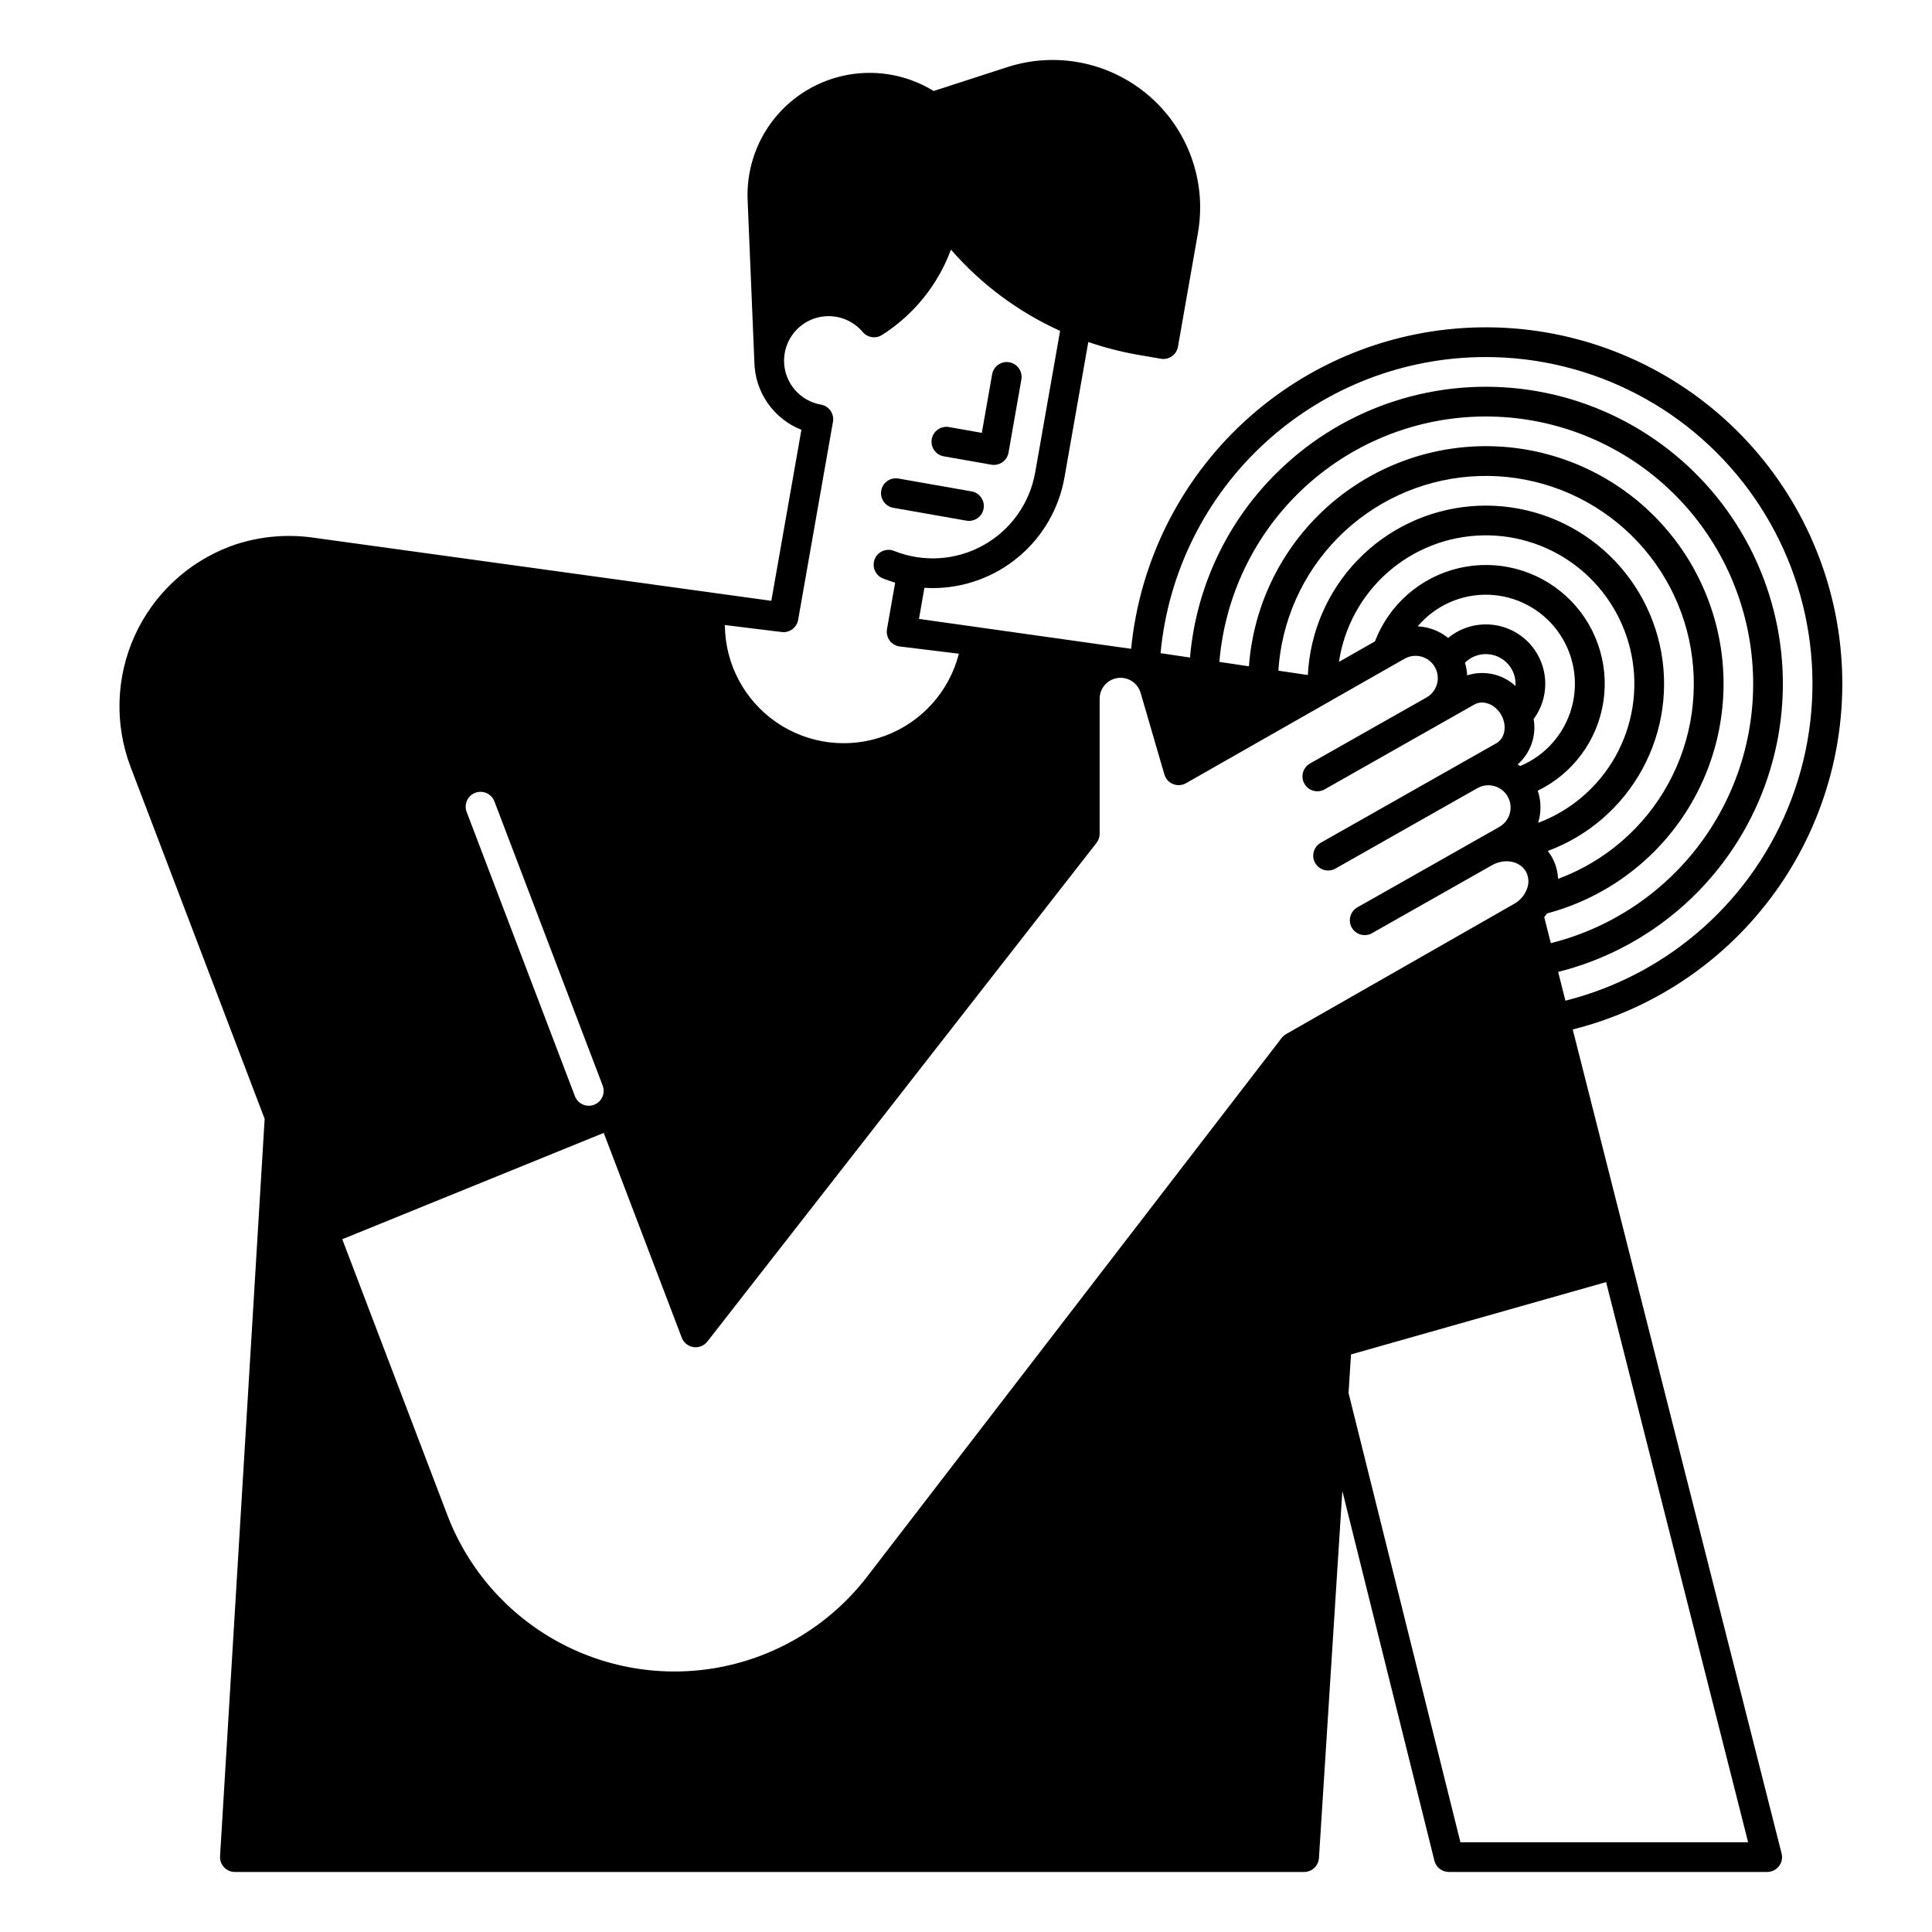<?xml version="1.0" encoding="UTF-8"?>
<!-- Uploaded to: ICON Repo, www.svgrepo.com, Generator: ICON Repo Mixer Tools -->
<svg fill="#000000" width="800px" height="800px" version="1.1" viewBox="144 144 512 512" xmlns="http://www.w3.org/2000/svg">
 <g>
  <path d="m560.79 416.82c22.48-5.648 42.102-19.367 55.125-38.539 13.023-19.176 18.539-42.473 15.504-65.449-3.035-22.98-14.414-44.043-31.973-59.18-17.559-15.133-40.066-23.281-63.242-22.898-23.176 0.383-45.402 9.277-62.449 24.984-17.047 15.707-27.723 37.133-29.996 60.203l-56.223-7.926 1.445-8.242c0.746 0.047 1.492 0.078 2.234 0.078 8.328-0.016 16.383-2.957 22.758-8.312 6.379-5.359 10.668-12.785 12.117-20.984l6.32-35.918 0.004 0.004c4.219 1.445 8.547 2.566 12.938 3.344l6.269 1.09c2.141 0.375 4.176-1.055 4.551-3.195l5.293-30.125c0.391-2.234 0.586-4.5 0.59-6.766 0-12.508-5.988-24.262-16.105-31.617-10.121-7.359-23.148-9.43-35.047-5.57l-19.473 6.312c-6.727-4.141-14.738-5.68-22.52-4.324s-14.801 5.508-19.734 11.68c-4.93 6.172-7.434 13.934-7.039 21.824l1.777 42.625c0.066 3.894 1.289 7.68 3.508 10.883 2.219 3.199 5.336 5.672 8.957 7.106l-7.969 45.316-121.1-16.699c-6.938-1.031-14.02-0.449-20.695 1.699-0.605 0.203-1.207 0.418-1.805 0.645-11.219 4.273-20.281 12.828-25.191 23.785-4.91 10.953-5.269 23.41-0.996 34.629l35.512 93.227-11.816 195.41c-0.066 1.082 0.32 2.144 1.062 2.934 0.742 0.789 1.777 1.238 2.863 1.238h283.36c2.078 0 3.797-1.613 3.93-3.684l6.199-97.293 24.402 97.992c0.438 1.754 2.008 2.984 3.816 2.984h84.379c1.211 0 2.359-0.559 3.106-1.516 0.746-0.961 1.008-2.211 0.707-3.387zm-23.027-178.2c28.406 0.012 55 13.953 71.168 37.309 16.168 23.355 19.852 53.156 9.859 79.746-9.992 26.59-32.391 46.59-59.938 53.516l-1.93-7.621h-0.004c23.742-5.957 43.363-22.621 53.086-45.086s8.441-48.172-3.465-69.562c-11.906-21.387-33.086-36.016-57.305-39.586-24.219-3.566-48.715 4.336-66.285 21.379-13.586 13.125-21.965 30.723-23.59 49.539l-7.793-1.156h-0.004c2.004-21.469 11.949-41.418 27.898-55.938 15.945-14.516 36.738-22.555 58.301-22.539zm13.758 114.92c9.383-4.551 15.906-13.449 17.418-23.766 1.512-10.32-2.184-20.719-9.871-27.766-7.684-7.051-18.359-9.836-28.512-7.441-10.148 2.394-18.453 9.66-22.176 19.402l-9.543 5.438h-0.004c1.375-9.188 5.953-17.594 12.926-23.73 6.977-6.133 15.895-9.605 25.18-9.801s18.344 2.902 25.566 8.742c7.223 5.84 12.148 14.043 13.906 23.164s0.23 18.57-4.305 26.676c-4.539 8.102-11.797 14.344-20.492 17.609 0.875-2.781 0.84-5.766-0.094-8.527zm-1.09-18.988c2.004-2.699 3.086-5.973 3.078-9.336 0.004-4-1.52-7.852-4.25-10.77-2.734-2.918-6.477-4.684-10.469-4.941-3.992-0.258-7.93 1.012-11.016 3.555-2.293-1.859-5.121-2.938-8.07-3.074 4.672-5.535 11.621-8.617 18.859-8.371 7.234 0.25 13.957 3.805 18.238 9.648 4.277 5.84 5.641 13.32 3.699 20.297-1.945 6.973-6.981 12.672-13.664 15.457-0.207-0.156-0.422-0.305-0.637-0.449 3.406-2.992 5.012-7.547 4.231-12.016zm-4.793-9.336c0 0.188-0.031 0.367-0.043 0.555l-0.004-0.004c-3.449-3.152-8.324-4.219-12.773-2.793-0.059-1.137-0.254-2.258-0.59-3.344 1.465-1.473 3.461-2.293 5.535-2.285 4.348 0.004 7.867 3.523 7.875 7.871zm-55.047-2.328-7.812-1.156c0.844-13.262 6.453-25.773 15.793-35.227 9.336-9.457 21.777-15.215 35.027-16.223s26.418 2.809 37.078 10.746c10.66 7.934 18.094 19.453 20.93 32.438 2.836 12.98 0.887 26.551-5.492 38.211-6.379 11.656-16.754 20.617-29.215 25.23-0.086-2.039-0.652-4.031-1.656-5.812-0.32-0.551-0.68-1.078-1.078-1.578 10.719-3.969 19.633-11.688 25.094-21.73 5.461-10.039 7.094-21.715 4.602-32.867-2.496-11.156-8.945-21.023-18.16-27.785-9.219-6.758-20.57-9.945-31.957-8.973s-22.035 6.043-29.969 14.266c-7.934 8.227-12.617 19.047-13.184 30.461zm63.426 63.172c14.965-3.992 27.938-13.359 36.43-26.312 8.492-12.953 11.914-28.582 9.613-43.898-2.305-15.316-10.172-29.25-22.102-39.129-11.926-9.883-27.078-15.023-42.555-14.438-15.48 0.586-30.199 6.856-41.344 17.609-11.148 10.754-17.941 25.238-19.082 40.684l-7.828-1.16c1.43-17.395 9.23-33.648 21.906-45.648 12.676-11.996 29.332-18.895 46.777-19.367 17.449-0.477 34.457 5.508 47.766 16.801 13.309 11.289 21.98 27.098 24.352 44.387 2.371 17.293-1.719 34.852-11.496 49.312-9.773 14.457-24.539 24.801-41.469 29.043l-1.75-6.906c0.273-0.316 0.535-0.645 0.781-0.98zm-202.86-74.566c2.078 0.25 3.988-1.168 4.356-3.227l9.23-52.488c0.375-2.141-1.055-4.18-3.195-4.555-3.793-0.668-7.019-3.141-8.652-6.629-1.629-3.488-1.457-7.555 0.465-10.891 1.918-3.336 5.344-5.527 9.18-5.871 3.836-0.344 7.598 1.203 10.078 4.148 1.27 1.508 3.461 1.848 5.125 0.793 8.398-5.34 14.816-13.289 18.27-22.625 7.973 9.18 17.84 16.527 28.922 21.539l-6.602 37.508v-0.004c-1.438 8.172-6.477 15.262-13.727 19.301-7.246 4.039-15.926 4.598-23.633 1.52-0.973-0.402-2.066-0.402-3.035 0.008-0.973 0.406-1.742 1.188-2.133 2.164-0.391 0.98-0.371 2.074 0.051 3.039s1.211 1.723 2.195 2.098c1.035 0.414 2.094 0.773 3.172 1.09l-2.164 12.328c-0.188 1.062 0.07 2.156 0.715 3.023 0.641 0.867 1.613 1.434 2.684 1.562l15.652 1.914c-2.543 9.98-9.805 18.09-19.445 21.711-9.645 3.621-20.449 2.297-28.934-3.543-8.48-5.84-13.574-15.461-13.633-25.762zm-81.211 42.605v0.004c0.977-0.375 2.059-0.344 3.012 0.086 0.953 0.426 1.695 1.215 2.066 2.191l28.691 75.32v-0.004c0.773 2.031-0.246 4.305-2.277 5.082-2.031 0.773-4.305-0.246-5.078-2.277l-28.691-75.32c-0.371-0.977-0.34-2.059 0.086-3.012 0.426-0.953 1.215-1.699 2.191-2.07zm214.86 63.961c-0.453 0.262-0.852 0.609-1.164 1.023l-109.85 142.75c-9.359 12.16-22.754 20.582-37.77 23.746-15.016 3.164-30.672 0.863-44.141-6.488-13.473-7.352-23.875-19.27-29.34-33.613l-27.836-73.07 69.293-28.176 20.676 54.27c0.504 1.328 1.688 2.281 3.09 2.492 1.406 0.211 2.816-0.352 3.691-1.469l103.13-132.15c0.539-0.691 0.832-1.547 0.832-2.422v-35.789c0.004-2.758 2.031-5.094 4.762-5.481 2.727-0.391 5.328 1.285 6.098 3.934l6.297 21.621h0.004c0.336 1.156 1.184 2.094 2.301 2.547 1.117 0.453 2.379 0.367 3.426-0.227l57.859-32.957c1.363-0.793 2.984-1.008 4.508-0.598 1.523 0.414 2.816 1.418 3.594 2.789 0.777 1.371 0.973 2.996 0.547 4.516-0.43 1.516-1.445 2.801-2.828 3.562l-30.82 17.465h0.004c-1.895 1.074-2.559 3.477-1.484 5.367 1.07 1.891 3.473 2.555 5.363 1.484l39.676-22.484c2.316-1.316 5.512-0.078 7.117 2.754s1.023 6.207-1.293 7.519l-0.297 0.164-41.094 23.285h-0.008l-5.133 2.91 0.004 0.004c-1.891 1.07-2.555 3.473-1.484 5.363 1.07 1.891 3.473 2.559 5.367 1.484l6.848-3.879 30.828-17.469c2.832-1.559 6.391-0.547 7.981 2.266 1.594 2.816 0.625 6.387-2.172 8.012l-37.668 21.344c-1.891 1.07-2.555 3.473-1.484 5.363 1.07 1.891 3.473 2.555 5.363 1.484l31.785-18.012c3.359-1.898 7.398-1.145 9 1.684 0.742 1.367 0.863 2.984 0.332 4.445-0.621 1.773-1.879 3.254-3.527 4.152zm46.219 214.16-29.645-119.05 0.652-10.234 67.602-19.168 37.637 148.45z"/>
  <path d="m394.11 264.93 12.594 2.215c0.227 0.043 0.457 0.062 0.688 0.062 1.91-0.004 3.543-1.375 3.875-3.254l3.41-19.387h-0.004c0.379-2.141-1.051-4.184-3.191-4.559-2.141-0.379-4.184 1.055-4.559 3.195l-2.727 15.508-8.723-1.535c-2.141-0.371-4.172 1.059-4.551 3.199-0.375 2.137 1.051 4.176 3.188 4.555z"/>
  <path d="m380.72 278.57 19.387 3.41-0.004-0.004c0.227 0.043 0.457 0.062 0.688 0.062 2.043-0.004 3.746-1.562 3.922-3.598 0.176-2.031-1.234-3.863-3.242-4.215l-19.387-3.41c-2.137-0.371-4.172 1.059-4.547 3.195-0.379 2.137 1.047 4.176 3.184 4.559z"/>
 </g>
</svg>